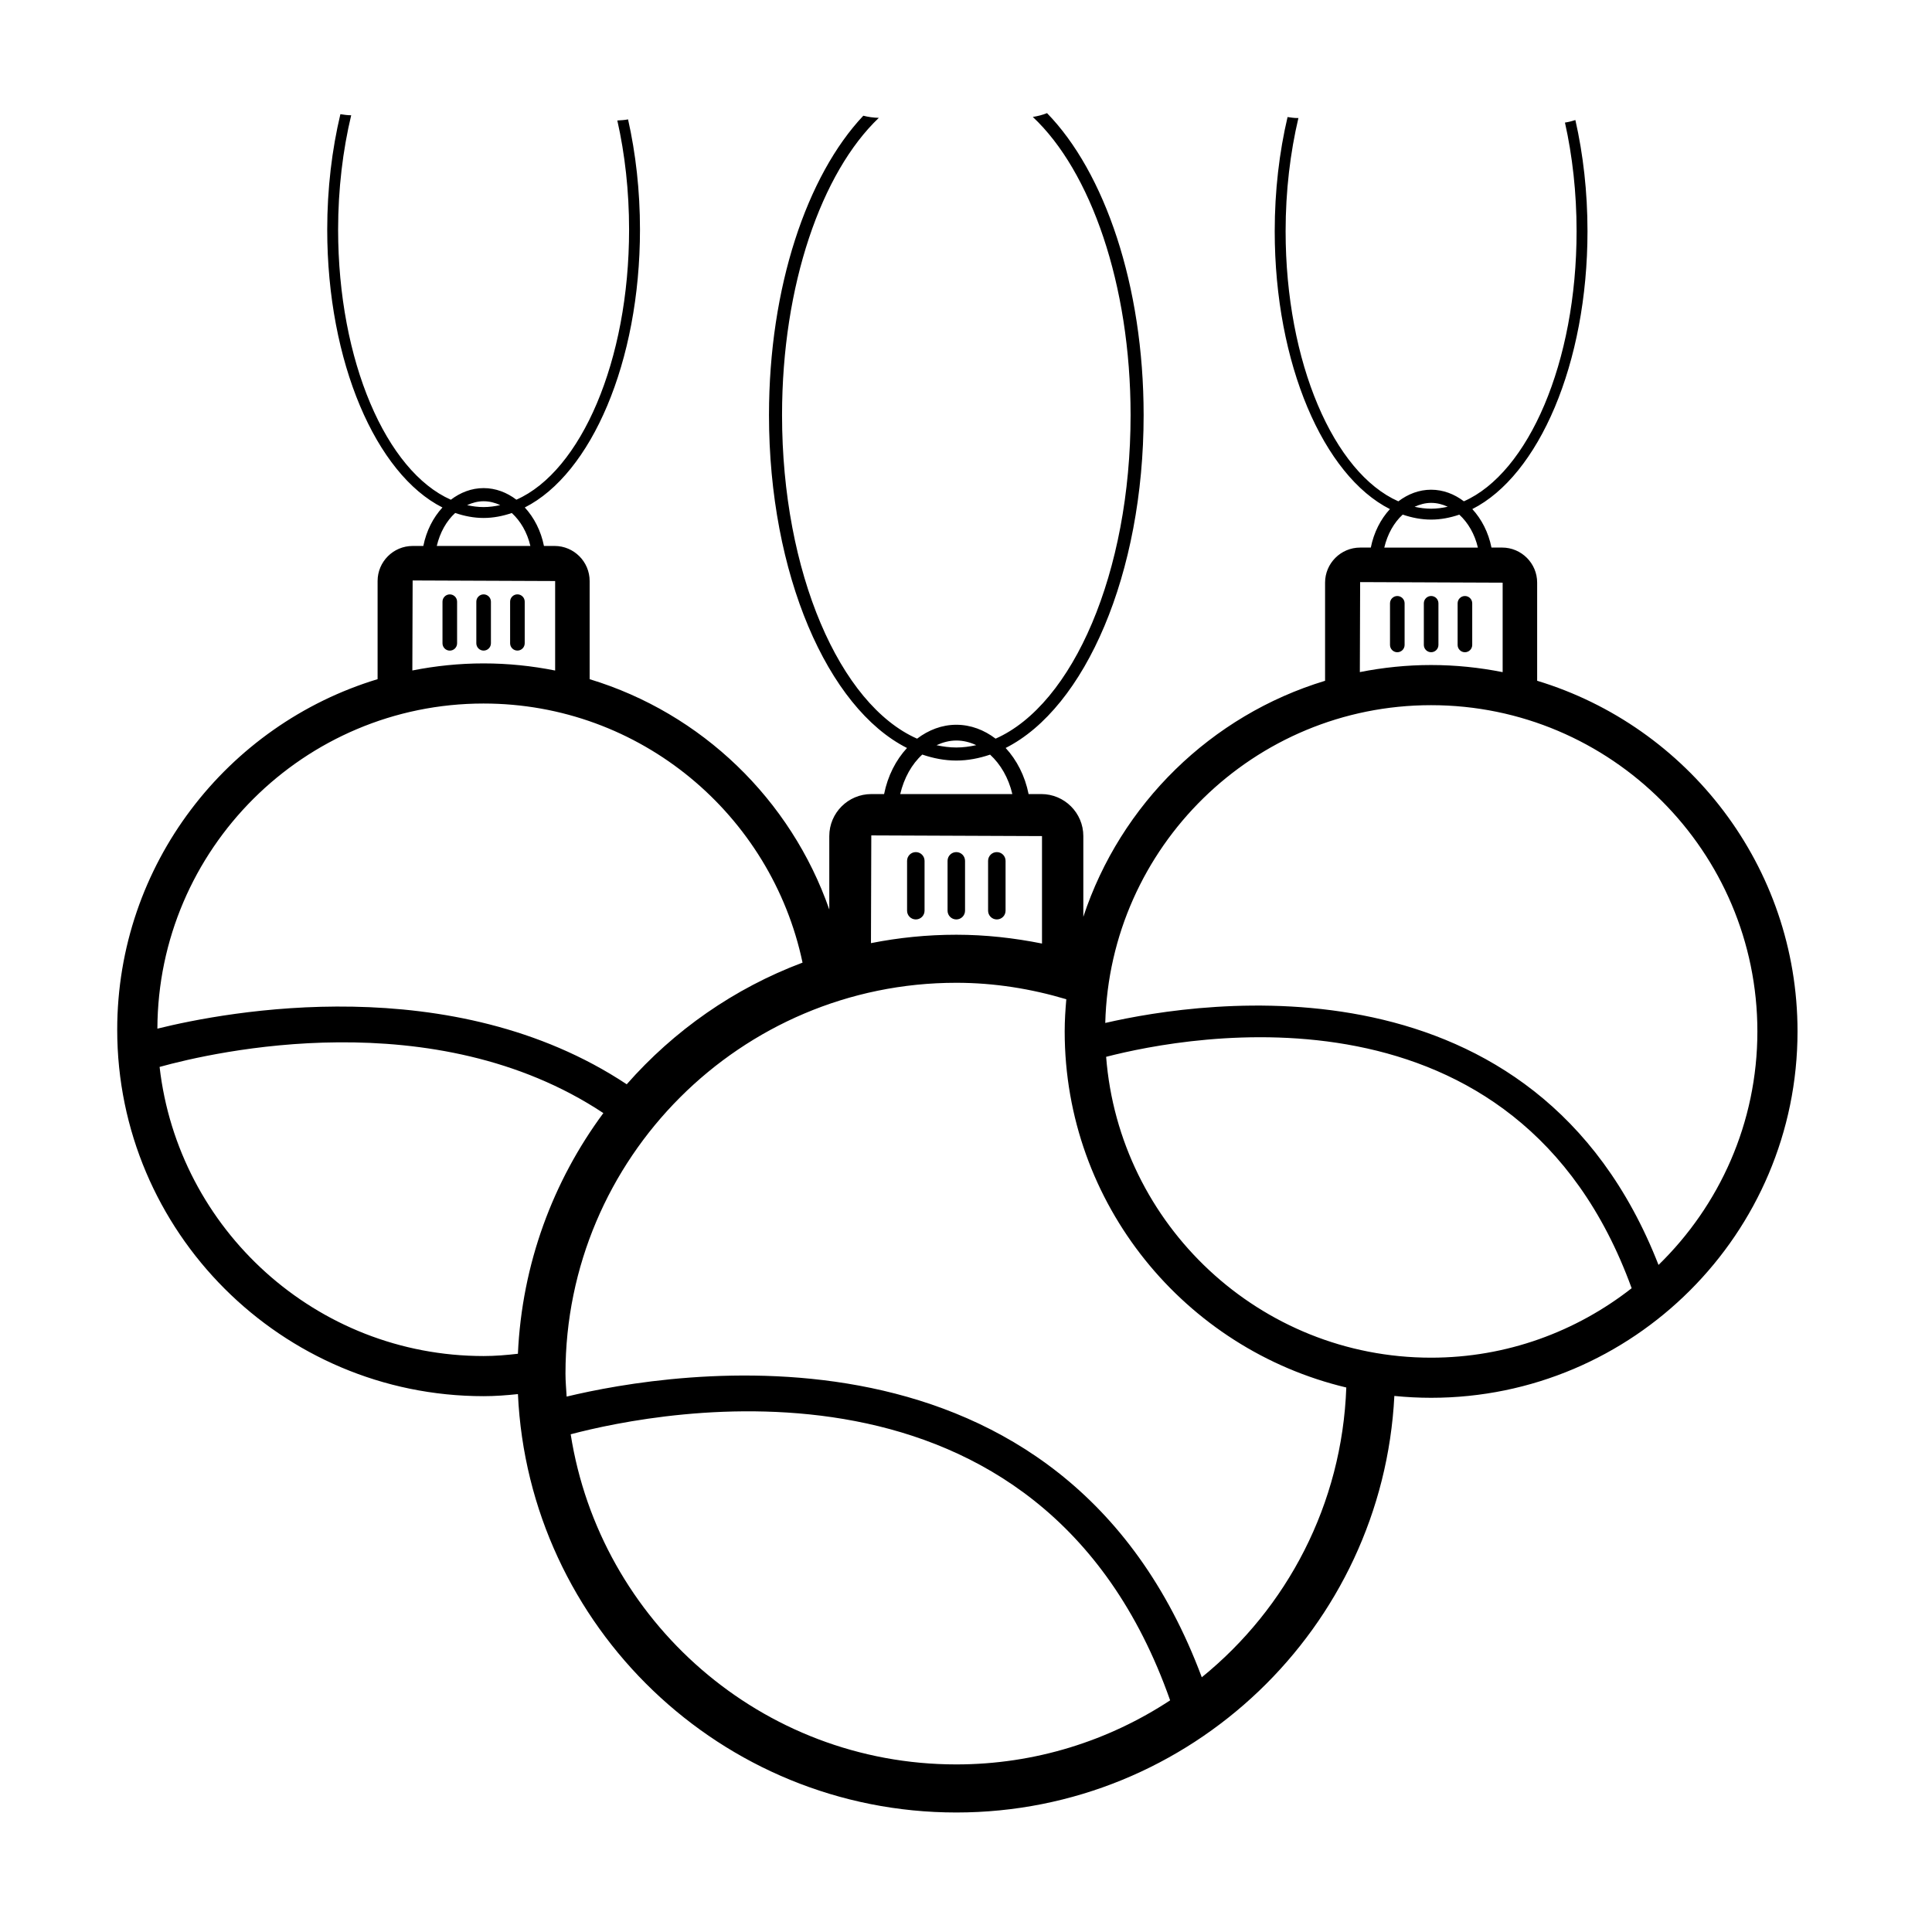 <?xml version="1.0" encoding="UTF-8"?>
<!-- The Best Svg Icon site in the world: iconSvg.co, Visit us! https://iconsvg.co -->
<svg fill="#000000" width="800px" height="800px" version="1.1" viewBox="144 144 512 512" xmlns="http://www.w3.org/2000/svg">
 <g>
  <path d="m386.7 387.66c1.281 0 2.316-1.035 2.316-2.316v-13.211c0-1.281-1.035-2.316-2.316-2.316s-2.316 1.035-2.316 2.316v13.211c0 1.281 1.035 2.316 2.316 2.316z"/>
  <path d="m397.43 387.66c1.277 0 2.316-1.035 2.316-2.316v-13.211c0-1.281-1.035-2.316-2.316-2.316s-2.316 1.035-2.316 2.316v13.211c0 1.281 1.035 2.316 2.316 2.316z"/>
  <path d="m408.17 387.66c1.281 0 2.316-1.035 2.316-2.316v-13.211c0-1.281-1.035-2.316-2.316-2.316-1.277 0-2.316 1.035-2.316 2.316v13.211c0 1.281 1.039 2.316 2.316 2.316z"/>
  <path d="m514.3 301.95c-1.066 0-1.934 0.867-1.934 1.934v11.031c0 1.066 0.867 1.934 1.934 1.934 1.066 0 1.934-0.867 1.934-1.934v-11.031c0-1.07-0.867-1.934-1.934-1.934z"/>
  <path d="m525.2 314.91v-11.031c0-1.066-0.867-1.934-1.934-1.934-1.066 0-1.934 0.867-1.934 1.934v11.031c0 1.066 0.867 1.934 1.934 1.934 1.066 0 1.934-0.863 1.934-1.934z"/>
  <path d="m532.22 316.85c1.066 0 1.934-0.867 1.934-1.934v-11.031c0-1.066-0.867-1.934-1.934-1.934s-1.934 0.867-1.934 1.934v11.031c0 1.07 0.867 1.934 1.934 1.934z"/>
  <path d="m272.16 514c3.082 0 6.102-0.234 9.098-0.551 2.848 61.621 53.859 110.88 116.17 110.88 62.141 0 112.98-49.004 116.09-110.39 3.203 0.32 6.453 0.492 9.742 0.492 53.539 0 97.102-43.559 97.102-97.102 0-43.77-29.125-80.836-69-92.918v-26.008c0-5.125-4.168-9.293-9.297-9.293h-2.812c-0.801-4.019-2.621-7.531-5.078-10.199 17.562-8.867 30.527-38.48 30.527-73.641 0-10.438-1.148-20.387-3.211-29.457-0.875 0.289-1.781 0.523-2.762 0.672 1.98 8.848 3.082 18.574 3.082 28.785 0 34.844-12.785 64.039-29.867 71.582-2.527-1.922-5.492-3.07-8.688-3.07-3.191 0-6.148 1.156-8.676 3.078-17.09-7.535-29.879-36.738-29.879-71.586 0-10.695 1.23-20.832 3.394-30.008-0.074 0-0.137 0.02-0.211 0.02-0.949 0-1.801-0.145-2.668-0.266-2.18 9.285-3.402 19.508-3.402 30.254 0 35.168 12.965 64.781 30.531 73.645-2.461 2.664-4.262 6.18-5.066 10.195h-2.828c-5.125 0-9.293 4.172-9.293 9.293v26.008c-30.207 9.152-54.191 32.66-64.066 62.547v-21.395c0-6.137-4.996-11.133-11.137-11.133h-3.367c-0.961-4.816-3.137-9.02-6.082-12.215 21.039-10.621 36.566-46.09 36.566-88.211 0-34.395-10.352-64.387-25.602-80.027-1.152 0.469-2.418 0.797-3.769 1.008 15.32 14.352 25.914 44.332 25.914 79.02 0 41.734-15.312 76.707-35.777 85.742-3.027-2.305-6.578-3.68-10.406-3.68-3.824 0-7.367 1.387-10.395 3.684-20.469-9.027-35.789-44.004-35.789-85.746 0-34.488 10.473-64.328 25.648-78.777-1.477-0.039-2.84-0.242-4.113-0.566-14.91 15.812-24.996 45.422-24.996 79.344 0 42.121 15.531 77.598 36.574 88.215-2.949 3.191-5.106 7.398-6.07 12.211h-3.391c-6.137 0-11.133 4.996-11.133 11.133v19.461c-10.176-29.164-33.82-52.039-63.508-61.039v-26.016c0-5.125-4.172-9.293-9.297-9.293h-2.812c-0.801-4.019-2.621-7.531-5.078-10.199 17.562-8.867 30.527-38.48 30.527-73.641 0-10.34-1.133-20.199-3.16-29.203-0.887 0.184-1.867 0.234-2.844 0.289 2 8.883 3.117 18.652 3.117 28.914 0 34.844-12.785 64.039-29.867 71.582-2.527-1.922-5.492-3.07-8.688-3.07-3.191 0-6.148 1.156-8.676 3.078-17.09-7.535-29.879-36.738-29.879-71.586 0-10.809 1.262-21.051 3.465-30.301-1.02 0-1.941-0.145-2.863-0.285-2.231 9.375-3.488 19.711-3.488 30.586 0 35.168 12.965 64.781 30.535 73.645-2.461 2.664-4.262 6.18-5.066 10.195h-2.828c-5.125 0-9.293 4.172-9.293 9.293v26.008c-39.879 12.074-69.004 49.141-69.004 92.91 0 53.543 43.559 97.102 97.102 97.102zm-85.863-87.254c14.398-4 72.812-17.457 117.6 12.234-13.324 18.004-21.578 39.969-22.645 63.781-2.992 0.348-6.008 0.605-9.094 0.605-44.344-0.004-80.953-33.57-85.863-76.621zm108.94 97.355c23.512-6.211 124.65-26.602 158.86 70.508-16.293 10.707-35.75 16.98-56.668 16.98-51.625 0-94.426-38.008-102.19-87.488zm167.25 64.398c-36.832-98.648-140.79-81.016-168.32-74.387-0.117-2.027-0.309-4.039-0.309-6.094 0-57.105 46.461-103.57 103.57-103.57 10.148 0 19.898 1.605 29.156 4.363-0.246 2.812-0.43 5.644-0.43 8.52 0 45.797 31.906 84.191 74.629 94.371-1.098 30.965-15.754 58.52-38.301 76.797zm-25.352-164.43c21.922-5.664 108.93-22.207 139.27 61.324-14.68 11.488-33.102 18.406-53.148 18.406-45.402 0.004-82.664-35.195-86.121-79.73zm86.125-146.8c1.555 0 3.031 0.383 4.41 1.023-1.449 0.316-2.918 0.52-4.41 0.52-1.48 0-2.938-0.195-4.379-0.508 1.375-0.629 2.836-1.035 4.379-1.035zm-7.527 3.106c2.445 0.832 4.953 1.324 7.527 1.324 2.555 0 5.047-0.492 7.473-1.312 2.316 2.121 4.09 5.152 4.922 8.73h-24.805c0.844-3.559 2.559-6.625 4.883-8.742zm-11.281 17.887 37.766 0.152v23.711c-6.137-1.219-12.473-1.887-18.961-1.887-6.461 0-12.77 0.664-18.883 1.875zm18.809 32.617c47.676 0 86.465 38.789 86.465 86.465 0 24.25-10.066 46.164-26.199 61.879-32.59-83.418-120.52-70.156-146.62-64.129 1.207-46.633 39.434-84.215 86.352-84.215zm-125.83 9.367c1.863 0 3.633 0.457 5.285 1.227-1.738 0.379-3.496 0.621-5.285 0.621-1.777 0-3.519-0.238-5.242-0.609 1.645-0.754 3.394-1.238 5.242-1.238zm-9.016 3.723c2.93 0.996 5.934 1.586 9.016 1.586 3.062 0 6.043-0.586 8.953-1.57 2.777 2.543 4.898 6.172 5.898 10.457h-29.711c1.004-4.266 3.062-7.941 5.844-10.473zm31.727 21.605v28.477c-7.356-1.473-14.93-2.336-22.711-2.336-7.738 0-15.297 0.777-22.617 2.227l0.09-28.551zm-147.98-88.738c1.555 0 3.031 0.383 4.41 1.023-1.449 0.316-2.918 0.52-4.41 0.52-1.48 0-2.938-0.195-4.379-0.508 1.375-0.633 2.836-1.035 4.379-1.035zm-7.527 3.106c2.445 0.832 4.953 1.324 7.527 1.324 2.555 0 5.047-0.492 7.473-1.312 2.316 2.121 4.09 5.152 4.922 8.73h-24.805c0.844-3.559 2.559-6.629 4.883-8.742zm-11.281 17.887 37.766 0.152v23.715c-6.137-1.219-12.469-1.887-18.961-1.887-6.461 0-12.77 0.664-18.883 1.875zm18.809 32.613c41.562 0 76.281 29.512 84.52 68.664-18.098 6.793-34.051 17.977-46.594 32.242-46.191-30.629-105.97-19.309-124.38-14.742 0.164-47.535 38.875-86.164 86.449-86.164z"/>
  <path d="m263.2 301.52c-1.066 0-1.934 0.867-1.934 1.934v11.031c0 1.066 0.867 1.934 1.934 1.934s1.934-0.867 1.934-1.934v-11.031c0-1.066-0.867-1.934-1.934-1.934z"/>
  <path d="m274.1 314.48v-11.031c0-1.066-0.867-1.934-1.934-1.934-1.066 0-1.934 0.867-1.934 1.934v11.031c0 1.066 0.867 1.934 1.934 1.934 1.066 0 1.934-0.867 1.934-1.934z"/>
  <path d="m281.12 316.41c1.066 0 1.934-0.867 1.934-1.934v-11.031c0-1.066-0.867-1.934-1.934-1.934s-1.934 0.867-1.934 1.934v11.031c0 1.066 0.867 1.934 1.934 1.934z"/>
 </g>
</svg>